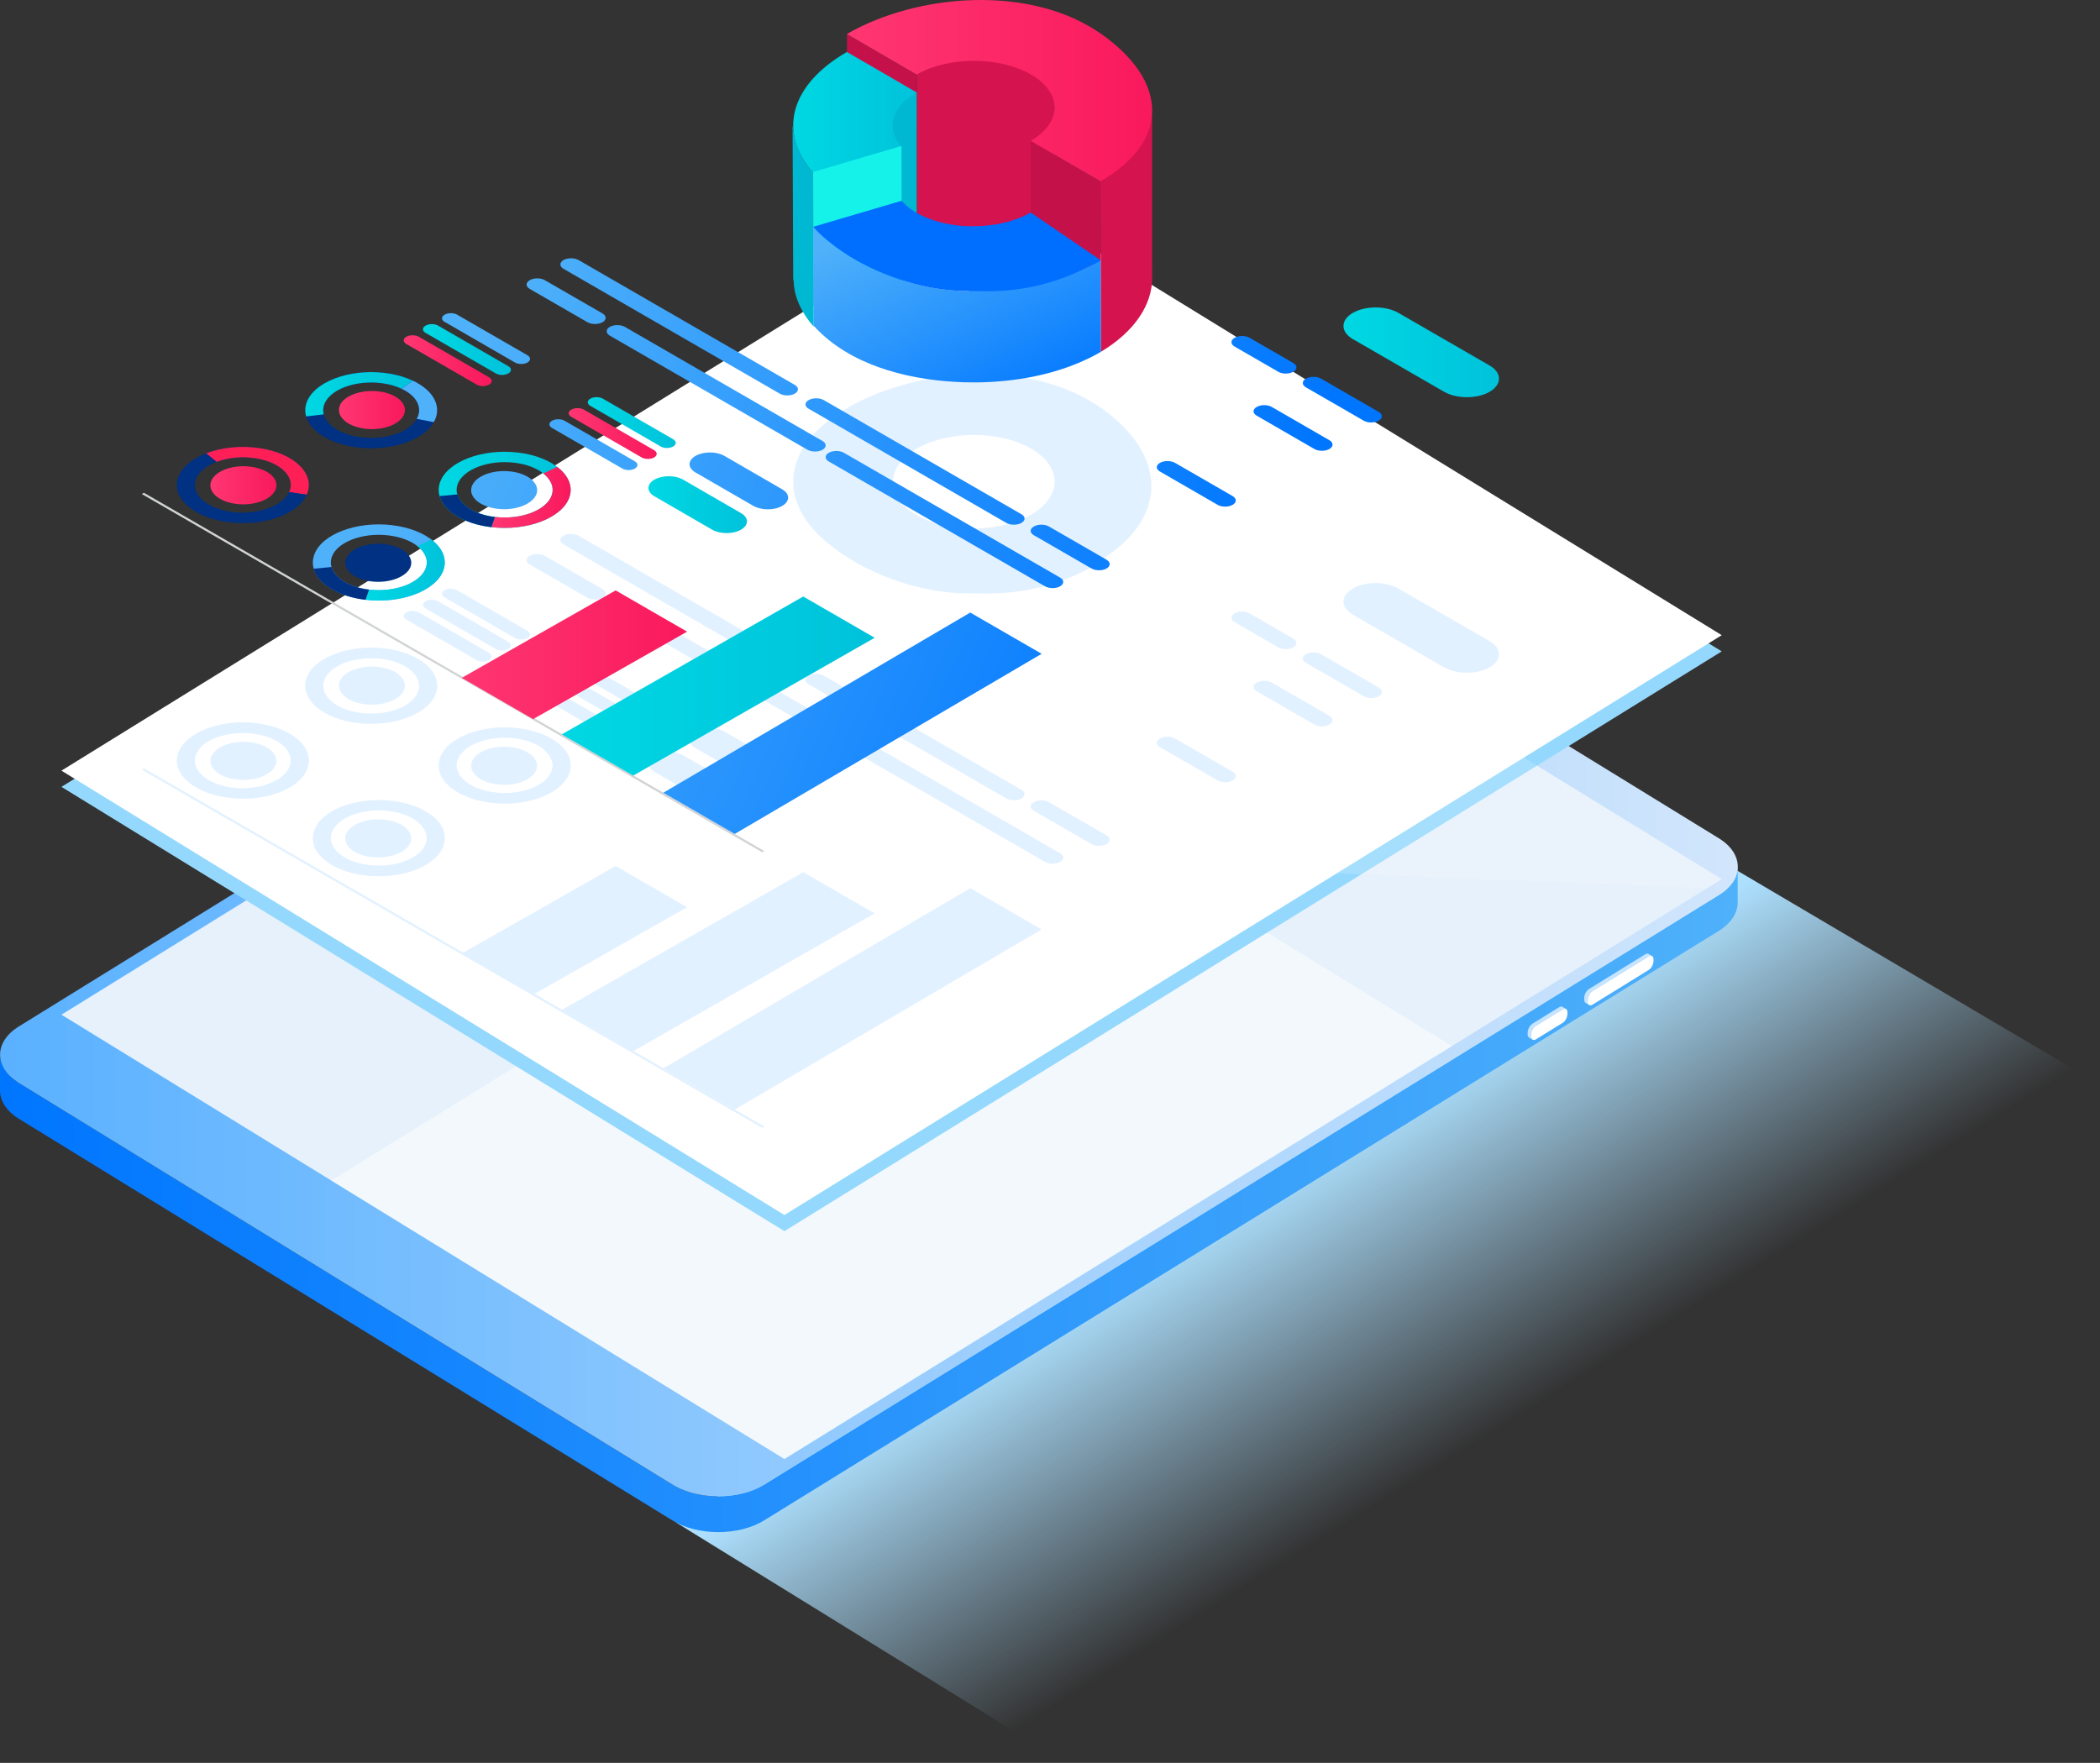 <?xml version="1.0" encoding="UTF-8"?>
<svg xmlns="http://www.w3.org/2000/svg" xmlns:xlink="http://www.w3.org/1999/xlink" viewBox="0 0 476.77 400.27">
  <rect x="0" y="0" width="476.77" height="400.27" fill="#333333" stroke="none"/>
  <defs>
    <style>.cls-1{mix-blend-mode:screen;opacity:.16;}.cls-1,.cls-2{fill:#fff;}.cls-3{fill:url(#_Безымянный_градиент_9-7);}.cls-4{fill:url(#_Безымянный_градиент_8-5);}.cls-5{fill:url(#_Безымянный_градиент_8-9);}.cls-6{fill:url(#_Безымянный_градиент_9);}.cls-7{fill:url(#_Безымянный_градиент_26);}.cls-8{fill:url(#_Безымянный_градиент_8-14);}.cls-9{fill:url(#_Безымянный_градиент_8-13);}.cls-10{fill:url(#_Безымянный_градиент_8-11);}.cls-11{fill:url(#_Безымянный_градиент_8);}.cls-12{fill:url(#_Безымянный_градиент_8-8);}.cls-13{fill:#c6e4ff;}.cls-14{fill:#d4134f;}.cls-15{fill:url(#_Безымянный_градиент_8-18);}.cls-16{fill:url(#_Безымянный_градиент_9-2);}.cls-17{fill:url(#_Безымянный_градиент_2);}.cls-18{fill:#15f2ea;}.cls-19{fill:#e6f1fb;}.cls-20{fill:url(#_Безымянный_градиент_8-4);}.cls-21{fill:url(#_Безымянный_градиент_8-10);}.cls-22{fill:url(#_Безымянный_градиент_9-6);}.cls-23{isolation:isolate;}.cls-23,.cls-24,.cls-25,.cls-26{fill:none;}.cls-27{fill:url(#_Безымянный_градиент_8-16);}.cls-28{fill:url(#_Безымянный_градиент_9-3);}.cls-29{fill:url(#_Безымянный_градиент_2-5);}.cls-30{fill:url(#_Безымянный_градиент_8-19);}.cls-31{fill:url(#_Безымянный_градиент_2-7);}.cls-24{opacity:.5;}.cls-32{fill:#94d9fd;}.cls-33{fill:url(#_Безымянный_градиент_8-15);}.cls-34{fill:#d1d4d5;}.cls-35{fill:url(#_Безымянный_градиент_2-3);}.cls-36{fill:#006eff;}.cls-37{fill:url(#_Безымянный_градиент_9-4);}.cls-38{fill:#003183;}.cls-39{fill:url(#_Безымянный_градиент_9-8);}.cls-40{fill:url(#_Безымянный_градиент_2-4);}.cls-41{fill:url(#_Безымянный_градиент_2-2);}.cls-42{fill:url(#_Безымянный_градиент_8-17);}.cls-43{fill:url(#_Безымянный_градиент_8-2);}.cls-26{clip-path:url(#clippath);}.cls-44{fill:url(#_Безымянный_градиент_9-5);}.cls-45{fill:url(#_Безымянный_градиент_8-7);}.cls-46{fill:url(#_Безымянный_градиент_9-9);}.cls-47{fill:url(#_Безымянный_градиент_8-6);}.cls-48{fill:url(#_Безымянный_градиент_2-6);}.cls-49{fill:#ff1f57;}.cls-50{fill:#00b8d1;}.cls-51{fill:url(#_Безымянный_градиент_1);}.cls-52{fill:url(#_Безымянный_градиент_8-3);}.cls-53{fill:url(#_Безымянный_градиент_8-12);}.cls-54{fill:#c51149;}</style>
    <linearGradient id="_Безымянный_градиент_26" x1="785.52" y1="263.77" x2="825.41" y2="327.6" gradientTransform="translate(-490.54)" gradientUnits="userSpaceOnUse">
      <stop offset="0" stop-color="#ade0fe"></stop>
      <stop offset="1" stop-color="#acdffd" stop-opacity="0"></stop>
    </linearGradient>
    <linearGradient id="_Безымянный_градиент_8" x1="902.53" y1="272.35" x2="1297.04" y2="272.35" gradientTransform="translate(1297.04) rotate(-180) scale(1 -1)" gradientUnits="userSpaceOnUse">
      <stop offset="0" stop-color="#4fb1fa"></stop>
      <stop offset="1" stop-color="#0076ff"></stop>
    </linearGradient>
    <linearGradient id="_Безымянный_градиент_1" x1="902.53" y1="218.14" x2="1297.03" y2="218.14" gradientTransform="translate(1297.04) rotate(-180) scale(1 -1)" gradientUnits="userSpaceOnUse">
      <stop offset="0" stop-color="#d2e6fc"></stop>
      <stop offset="1" stop-color="#5ab1ff"></stop>
    </linearGradient>
    <clipPath id="clippath">
      <polygon class="cls-25" points="13.95 230.39 178.09 331.27 390.89 199.62 226.76 98.74 13.95 230.39"></polygon>
    </clipPath>
    <linearGradient id="_Безымянный_градиент_8-2" x1="114.48" y1="63.73" x2="281.65" y2="137.3" gradientTransform="matrix(1,0,0,1,0,0)" xlink:href="#_Безымянный_градиент_8"></linearGradient>
    <linearGradient id="_Безымянный_градиент_8-3" x1="113.27" y1="66.47" x2="280.44" y2="140.04" gradientTransform="matrix(1,0,0,1,0,0)" xlink:href="#_Безымянный_градиент_8"></linearGradient>
    <linearGradient id="_Безымянный_градиент_8-4" x1="112.98" y1="67.1" x2="280.17" y2="140.68" gradientTransform="matrix(1,0,0,1,0,0)" xlink:href="#_Безымянный_градиент_8"></linearGradient>
    <linearGradient id="_Безымянный_градиент_8-5" x1="115.04" y1="62.45" x2="282.21" y2="136.02" gradientTransform="matrix(1,0,0,1,0,0)" xlink:href="#_Безымянный_градиент_8"></linearGradient>
    <linearGradient id="_Безымянный_градиент_8-6" x1="117.06" y1="57.86" x2="284.23" y2="131.44" gradientTransform="matrix(1,0,0,1,0,0)" xlink:href="#_Безымянный_градиент_8"></linearGradient>
    <linearGradient id="_Безымянный_градиент_8-7" x1="110.7" y1="72.31" x2="277.87" y2="145.88" gradientTransform="matrix(1,0,0,1,0,0)" xlink:href="#_Безымянный_градиент_8"></linearGradient>
    <linearGradient id="_Безымянный_градиент_9" x1="305.01" y1="79.99" x2="340.33" y2="79.99" gradientUnits="userSpaceOnUse">
      <stop offset="0" stop-color="#00d8e3"></stop>
      <stop offset="1" stop-color="#00c2db"></stop>
    </linearGradient>
    <linearGradient id="_Безымянный_градиент_9-2" x1="147.21" y1="114.58" x2="169.58" y2="114.58" xlink:href="#_Безымянный_градиент_9"></linearGradient>
    <linearGradient id="_Безымянный_градиент_8-8" x1="106.36" y1="82.17" x2="273.54" y2="155.74" gradientTransform="matrix(1,0,0,1,0,0)" xlink:href="#_Безымянный_градиент_8"></linearGradient>
    <linearGradient id="_Безымянный_градиент_8-9" x1="90.26" y1="118.76" x2="257.43" y2="192.33" gradientTransform="matrix(1,0,0,1,0,0)" xlink:href="#_Безымянный_градиент_8"></linearGradient>
    <linearGradient id="_Безымянный_градиент_9-3" x1="127.55" y1="155.77" x2="198.58" y2="155.77" xlink:href="#_Безымянный_градиент_9"></linearGradient>
    <linearGradient id="_Безымянный_градиент_2" x1="104.83" y1="148.66" x2="155.99" y2="148.66" gradientUnits="userSpaceOnUse">
      <stop offset="0" stop-color="#ff3672"></stop>
      <stop offset="1" stop-color="#f9195d"></stop>
    </linearGradient>
    <linearGradient id="_Безымянный_градиент_2-2" x1="76.95" y1="93.1" x2="91.94" y2="93.1" xlink:href="#_Безымянный_градиент_2"></linearGradient>
    <linearGradient id="_Безымянный_градиент_9-4" x1="69.31" y1="89.51" x2="93.75" y2="89.51" xlink:href="#_Безымянный_градиент_9"></linearGradient>
    <linearGradient id="_Безымянный_градиент_8-10" x1="101.21" y1="93.87" x2="268.37" y2="167.43" gradientTransform="matrix(1,0,0,1,0,0)" xlink:href="#_Безымянный_градиент_8"></linearGradient>
    <linearGradient id="_Безымянный_градиент_8-11" x1="96.94" y1="103.58" x2="264.11" y2="177.15" gradientTransform="matrix(1,0,0,1,0,0)" xlink:href="#_Безымянный_градиент_8"></linearGradient>
    <linearGradient id="_Безымянный_градиент_9-5" x1="99.59" y1="111.22" x2="129.55" y2="111.22" xlink:href="#_Безымянный_градиент_9"></linearGradient>
    <linearGradient id="_Безымянный_градиент_2-3" x1="111.56" y1="112.94" x2="129.55" y2="112.94" xlink:href="#_Безымянный_градиент_2"></linearGradient>
    <linearGradient id="_Безымянный_градиент_8-12" x1="86.27" y1="127.83" x2="253.44" y2="201.41" gradientTransform="matrix(1,0,0,1,0,0)" xlink:href="#_Безымянный_градиент_8"></linearGradient>
    <linearGradient id="_Безымянный_градиент_9-6" x1="82.99" y1="129.44" x2="100.98" y2="129.44" xlink:href="#_Безымянный_градиент_9"></linearGradient>
    <linearGradient id="_Безымянный_градиент_2-4" x1="47.76" y1="110.19" x2="62.75" y2="110.19" xlink:href="#_Безымянный_градиент_2"></linearGradient>
    <linearGradient id="_Безымянный_градиент_8-13" x1="108.96" y1="76.26" x2="276.13" y2="149.83" gradientTransform="matrix(1,0,0,1,0,0)" xlink:href="#_Безымянный_градиент_8"></linearGradient>
    <linearGradient id="_Безымянный_градиент_9-7" x1="96.03" y1="79.36" x2="116.01" y2="79.36" xlink:href="#_Безымянный_градиент_9"></linearGradient>
    <linearGradient id="_Безымянный_градиент_2-5" x1="91.65" y1="81.89" x2="111.64" y2="81.89" xlink:href="#_Безымянный_градиент_2"></linearGradient>
    <linearGradient id="_Безымянный_градиент_9-8" x1="133.44" y1="95.93" x2="153.42" y2="95.93" xlink:href="#_Безымянный_градиент_9"></linearGradient>
    <linearGradient id="_Безымянный_градиент_2-6" x1="129.11" y1="98.43" x2="149.09" y2="98.43" xlink:href="#_Безымянный_градиент_2"></linearGradient>
    <linearGradient id="_Безымянный_градиент_8-14" x1="104.04" y1="87.44" x2="271.21" y2="161.02" gradientTransform="matrix(1,0,0,1,0,0)" xlink:href="#_Безымянный_градиент_8"></linearGradient>
    <linearGradient id="_Безымянный_градиент_8-15" x1="135.39" y1="16.19" x2="302.57" y2="89.77" gradientTransform="matrix(1,0,0,1,0,0)" xlink:href="#_Безымянный_градиент_8"></linearGradient>
    <linearGradient id="_Безымянный_градиент_8-16" x1="136.26" y1="14.22" x2="303.44" y2="87.8" gradientTransform="matrix(1,0,0,1,0,0)" xlink:href="#_Безымянный_градиент_8"></linearGradient>
    <linearGradient id="_Безымянный_градиент_8-17" x1="131.22" y1="25.72" x2="298.38" y2="99.29" gradientTransform="matrix(1,0,0,1,0,0)" xlink:href="#_Безымянный_градиент_8"></linearGradient>
    <linearGradient id="_Безымянный_градиент_8-18" x1="122.97" y1="44.44" x2="290.14" y2="118.01" gradientTransform="matrix(1,0,0,1,0,0)" xlink:href="#_Безымянный_градиент_8"></linearGradient>
    <linearGradient id="_Безымянный_градиент_2-7" x1="192.28" y1="20.59" x2="261.59" y2="20.59" xlink:href="#_Безымянный_градиент_2"></linearGradient>
    <linearGradient id="_Безымянный_градиент_9-9" x1="180.08" y1="25.53" x2="208.12" y2="25.53" xlink:href="#_Безымянный_градиент_9"></linearGradient>
    <linearGradient id="_Безымянный_градиент_8-19" x1="207.97" y1="46.83" x2="231.33" y2="96.2" gradientTransform="matrix(1,0,0,1,0,0)" xlink:href="#_Безымянный_градиент_8"></linearGradient>
  </defs>
  <g class="cls-23">
    <g id="Layer_2">
      <g id="Layer_1-2">
        <polygon class="cls-7" points="153.46 345.67 241.87 400.27 476.77 246.28 390.89 195.6 153.46 345.67"></polygon>
        <path class="cls-11" d="m.01,239.46c0,2.35,1.45,4.7,4.36,6.49l148.29,91.13c5.79,3.55,15.13,3.54,20.87-.02l216.7-133.82c2.85-1.77,4.28-4.09,4.28-6.41v8.13c-.02,2.32-1.44,4.64-4.29,6.41l-216.7,133.82c-5.74,3.57-15.08,3.58-20.87.02L4.36,254.07C1.45,252.29,0,249.94,0,247.59v-8.13Z"></path>
        <path class="cls-51" d="m.02,239.47c0,.33.03.66.08.99.06.25.11.5.19.77.08.28.19.58.33.85.14.27.27.58.47.85.19.25.38.55.6.8.14.14.25.28.39.41.11.11.25.25.38.36.27.28.58.52.91.74.3.25.63.47.99.72h.03l36.07,22.16,112.21,68.96c.36.22.71.44,1.13.63.38.19.77.38,1.18.52.41.16.82.33,1.27.47.38.14.8.25,1.21.36.22.05.47.11.71.16.69.14,1.4.28,2.12.36.08.03.17.03.25.03.8.08,1.6.14,2.42.14.52,0,1.02-.03,1.54-.05.94-.03,1.9-.16,2.81-.33.91-.17,1.79-.39,2.67-.66.41-.17.83-.3,1.24-.47.82-.33,1.59-.74,2.34-1.18l57.71-35.64.03-.03,12.43-7.67s.03-.03.03-.03l32.5-20.05v-.03l1.18-.72c.05-.03.08-.05.11-.08l.47-.28s.03,0,.03-.03l5.69-3.52h.03l.08-.08.36-.19.47-.28v-.03l.03-.03,41.44-25.57,64.12-39.6c.33-.22.66-.44.99-.66.22-.19.44-.36.66-.55.22-.19.38-.38.58-.58.14-.11.25-.25.36-.38t.03-.03c.22-.25.41-.52.58-.77,0,0,.03,0,.03-.03.16-.28.3-.55.44-.8t.03-.03c.11-.28.22-.55.3-.83v-.03c.11-.28.17-.58.22-.85.03-.14.05-.3.05-.44v-.41c0-2.36-1.43-4.73-4.37-6.52l-67.92-41.74-.44-.28-.03-.03-4.92-3-.82-.52-.74-.47h-.03l-3.55-2.2-1.79-1.07-.11-.08-.8-.47-1.37-.88h-.03l-1.13-.69-1.76-1.07-2.04-1.27-.8-.49-.77-.47-.52-.3-1.02-.63-3.82-2.37-.08-.06h-.03l-.77-.49-.69-.41-.08-.05-2.17-1.32-9.49-5.86-3.58-2.17-2.25-1.4-16.25-9.98-18.5-11.36c-1.54-.96-3.36-1.68-5.28-2.09h-.03c-.63-.16-1.27-.27-1.93-.36h-.03c-.27-.06-.55-.08-.85-.11-.55-.06-1.07-.11-1.62-.11,0,0,0,.03-.03,0-1.9-.03-3.77.14-5.58.52-2.01.44-3.9,1.16-5.53,2.17l-29.78,18.4-9.18,5.69h-.03l-.63.39-3.27,2.03-7.64,4.7h-.03l-1.6,1.02-6.71,4.12-24.75,15.29-1.13.71-.55.3-.8.52h-.06l-3.6,2.25-.14.08-4.95,3.02-.36.25-.19.14-.55.3-10.12,6.3-.22.11-4.18,2.58-8.44,5.2-1.4.88-.41.25-.91.58-1.18.71-.11.08-.05.03-.44.27-.39.22-4.18,2.59-.36.25-.72.41-3.33,2.06-.17.11-.05.03-.33.19-4.18,2.61-.06.03-.3.19-4.23,2.58-.33.22-.28.17-.19.11-3.55,2.2-.33.22h-.05l-.77.5-3.38,2.09h-.03l-.33.22-1.68,1.02v.03l-.22.14-1.04.63L4.28,233.06C1.42,234.82.02,237.16.02,239.47Z"></path>
        <polygon class="cls-19" points="13.95 230.39 178.09 331.27 390.89 199.62 226.76 98.74 13.95 230.39"></polygon>
        <g class="cls-24">
          <g class="cls-26">
            <polygon class="cls-32" points="13.95 309.6 178.09 410.49 390.89 278.84 226.76 177.96 13.95 309.6"></polygon>
            <polygon class="cls-2" points="13.95 305.93 178.09 406.82 390.89 275.17 226.76 174.29 13.95 305.93"></polygon>
          </g>
        </g>
        <polygon class="cls-32" points="13.95 178.66 178.09 279.54 390.89 147.9 226.76 47.01 13.95 178.66"></polygon>
        <polygon class="cls-2" points="13.95 174.98 178.09 275.87 390.89 144.22 226.76 43.34 13.95 174.98"></polygon>
        <path class="cls-13" d="m359.77,225.92c.08-.26.21-.52.37-.75.17-.26.39-.47.62-.61l12.76-7.88c.3-.18.57-.2.77-.08l.79.49c-.2-.12-.47-.1-.77.08l-12.76,7.88c-.23.14-.44.36-.62.62-.15.23-.28.49-.36.75-.07.22-.11.45-.11.66v.37c0,.37.12.64.33.76l-.79-.49c-.2-.12-.33-.39-.33-.76v-.37c0-.21.04-.44.11-.66Z"></path>
        <path class="cls-13" d="m347.31,233.05c.18-.26.39-.47.62-.62l6.05-3.74c.3-.19.57-.2.77-.08l.79.49c-.2-.12-.47-.1-.77.08l-6.05,3.74c-.23.14-.44.36-.62.62-.16.22-.28.48-.36.75-.07.22-.11.45-.11.66v.37c0,.38.12.64.33.76l-.8-.49c-.2-.12-.33-.38-.33-.76v-.37c0-.21.04-.44.11-.66.08-.26.21-.52.36-.74Z"></path>
        <polygon class="cls-1" points="390.89 199.62 387.61 201.65 80.23 189.37 136.87 154.35 329.76 162.05 390.89 199.62"></polygon>
        <path class="cls-2" d="m361.55,225.04l12.76-7.88c.61-.37,1.09-.07,1.09.68v.37c0,.74-.48,1.65-1.09,2.02l-12.76,7.88c-.6.37-1.09.06-1.09-.68v-.37c0-.75.49-1.65,1.09-2.02Z"></path>
        <path class="cls-2" d="m348.72,232.92l6.05-3.74c.61-.37,1.09-.07,1.09.68v.37c0,.74-.48,1.65-1.09,2.02l-6.05,3.73c-.6.37-1.09.06-1.09-.68v-.37c0-.75.49-1.65,1.09-2.02Z"></path>
        <polygon class="cls-1" points="306.43 147.71 157.23 141.76 185.5 124.27 274.03 127.8 306.43 147.71"></polygon>
        <g class="cls-24">
          <path class="cls-13" d="m183.6,155.38l44.87,25.92c.95.54,2.48.54,3.43,0,.95-.55.95-1.44,0-1.97l-44.88-25.92c-.95-.54-2.48-.54-3.42,0-.96.55-.96,1.44,0,1.98Z"></path>
          <path class="cls-13" d="m138.45,138.79l44.87,25.91c.96.54,2.49.54,3.43,0,.94-.55.94-1.44,0-1.97l-44.88-25.92c-.95-.54-2.48-.54-3.42,0-.95.55-.95,1.44,0,1.98Z"></path>
          <path class="cls-13" d="m251.23,189.67l-13.09-7.55c-.95-.55-2.48-.55-3.43,0-.95.55-.95,1.43,0,1.98l13.1,7.56c.95.54,2.48.54,3.42,0,.94-.55.94-1.43,0-1.99Z"></path>
          <path class="cls-13" d="m136.79,133.75l-13.09-7.55c-.95-.55-2.48-.55-3.43,0-.95.55-.95,1.43,0,1.98l13.1,7.56c.95.54,2.48.54,3.43,0,.94-.55.94-1.43,0-1.98Z"></path>
          <path class="cls-13" d="m180.46,149.98l-49.1-28.35c-.95-.54-2.48-.54-3.43,0-.94.55-.94,1.44,0,1.98l49.1,28.35c.95.54,2.47.54,3.42,0,.95-.55.95-1.44,0-1.98Z"></path>
          <path class="cls-13" d="m240.69,193.73l-49.1-28.35c-.95-.55-2.48-.55-3.43,0-.95.55-.95,1.44,0,1.98l49.1,28.35c.95.54,2.47.54,3.42,0,.95-.55.95-1.44,0-1.98Z"></path>
          <path class="cls-13" d="m327.87,151.54l-20.73-11.97c-2.83-1.64-2.84-4.31,0-5.95,2.85-1.64,7.47-1.65,10.33-.01l20.72,11.96c2.84,1.64,2.84,4.31,0,5.96-2.84,1.64-7.46,1.63-10.32,0Z"></path>
          <path class="cls-13" d="m161.69,182.85l-13.13-7.59c-1.8-1.04-1.8-2.72,0-3.77,1.8-1.04,4.73-1.04,6.54,0l13.13,7.59c1.8,1.04,1.8,2.73,0,3.77-1.8,1.03-4.74,1.03-6.54,0Z"></path>
          <polygon class="cls-13" points="32.19 174.75 173.02 256.07 173.52 255.79 32.68 174.46 32.19 174.75"></polygon>
          <path class="cls-13" d="m171.05,177.45l-13.14-7.59c-1.81-1.04-1.81-2.73,0-3.77,1.81-1.05,4.72-1.05,6.54-.01l13.13,7.6c1.8,1.03,1.81,2.73,0,3.77-1.8,1.04-4.73,1.03-6.52,0Z"></path>
          <polygon class="cls-13" points="150.6 242.57 166.81 251.93 236.49 211.03 220.28 201.66 150.6 242.57"></polygon>
          <polygon class="cls-13" points="127.55 229.31 143.76 238.68 198.58 207.38 182.36 198.02 127.55 229.31"></polygon>
          <polygon class="cls-13" points="104.83 216.49 121.04 225.85 155.99 205.99 139.77 196.63 104.83 216.49"></polygon>
          <path class="cls-13" d="m250.04,92.66c-16.04-11.3-41.76-9.24-57.76,0l1.59.92-1.59-.9c-12.8,7.39-15.81,18.15-7.67,27.47h.01c.94,1.08,2,2.09,3.18,3.05,8.45,7.11,21.14,11.54,31.95,11.54.03,0,.24,0,.24,0h0c.65.01,1.31.01,1.96,0,8.95.31,17.46-1.48,25.34-5.68.4-.21,1.85-1.2,2.55-1.83,15.54-9.6,15.22-23.98.19-34.57Zm-16.04,24.23c-1.44.83-2.85,1.42-4.65,1.95-3,.88-6.22,1.24-9.35,1.14v.04c-6.31-.2-12.26-2.29-15.32-5.79h0c-3.63-4.16-2.12-9.1,3.56-12.42,7.2-4.09,18.75-4.08,25.86.05,7.14,4.15,7.11,10.88-.07,15.03h-.02Z"></path>
          <path class="cls-13" d="m89.19,152.33c-3.21-1.51-7.93-1.23-10.56.6-2.61,1.85-2.13,4.58,1.07,6.1,3.2,1.51,7.93,1.24,10.54-.61,2.63-1.86,2.14-4.58-1.05-6.09Z"></path>
          <path class="cls-13" d="m93.75,149.02c-6.39-3.03-15.84-2.48-21.07,1.23-5.24,3.69-4.29,9.14,2.11,12.16,6.39,3.03,15.84,2.47,21.08-1.21,5.23-3.71,4.27-9.16-2.12-12.17Zm-16.38,11.57c-4.64-2.2-5.33-6.18-1.53-8.86,3.79-2.67,10.68-3.08,15.33-.88,4.64,2.19,5.34,6.18,1.54,8.86-3.8,2.68-10.68,3.08-15.34.89Z"></path>
          <path class="cls-13" d="m72.68,150.24c-2.83,2-3.84,4.51-3.18,6.88l4-.47c-.44-1.71.32-3.49,2.34-4.93,3.79-2.67,10.68-3.08,15.33-.88l2.58-1.82c-6.39-3.03-15.84-2.48-21.07,1.23Z"></path>
          <path class="cls-13" d="m93.75,149.02l-2.58,1.82c3.58,1.7,4.82,4.44,3.44,6.84l3.88.74c1.89-3.3.2-7.08-4.74-9.41Z"></path>
          <path class="cls-13" d="m115.96,169.63c-4.04-.49-8.01,1.02-8.84,3.37-.84,2.34,1.78,4.63,5.83,5.11,4.02.49,8-1.04,8.85-3.36.82-2.36-1.79-4.65-5.83-5.12Z"></path>
          <path class="cls-13" d="m117.59,165.32c-8.1-.96-16.03,2.06-17.68,6.73-1.67,4.68,3.56,9.25,11.65,10.22,8.09.96,16.03-2.07,17.69-6.73,1.66-4.68-3.58-9.27-11.66-10.22Zm-5.22,14.63c-5.87-.69-9.69-4.01-8.48-7.41,1.23-3.4,6.99-5.6,12.88-4.9,5.88.69,9.69,4.03,8.48,7.43-1.22,3.39-6.99,5.58-12.88,4.88Z"></path>
          <path class="cls-13" d="m126.51,168.6l-3.16,1.48c1.75,1.4,2.54,3.16,1.9,4.99-1.22,3.39-6.99,5.58-12.88,4.88l-.81,2.32c8.09.96,16.03-2.07,17.69-6.73.9-2.53-.22-5.04-2.74-6.94Z"></path>
          <path class="cls-13" d="m103.84,174.82l-4.05.39c.98,3.42,5.53,6.33,11.77,7.06l.81-2.32c-4.53-.53-7.81-2.64-8.53-5.13Z"></path>
          <path class="cls-13" d="m87.38,186.13c-4.04-.49-8.01,1.02-8.84,3.37-.84,2.34,1.78,4.63,5.83,5.1,4.02.48,8-1.04,8.85-3.36.83-2.36-1.79-4.64-5.84-5.11Z"></path>
          <path class="cls-13" d="m89.01,181.82c-8.1-.96-16.04,2.06-17.67,6.73-1.67,4.67,3.56,9.26,11.65,10.21,8.08.96,16.01-2.06,17.68-6.73,1.65-4.68-3.58-9.27-11.66-10.21Zm-5.22,14.63c-5.87-.69-9.68-4.03-8.46-7.42,1.2-3.39,6.97-5.59,12.86-4.89,5.88.69,9.7,4.03,8.48,7.42-1.22,3.39-6.99,5.58-12.89,4.89Z"></path>
          <path class="cls-13" d="m97.95,185.09l-3.17,1.49c1.75,1.39,2.53,3.16,1.9,4.98-1.22,3.39-6.99,5.58-12.89,4.89l-.8,2.31c8.08.96,16.01-2.06,17.68-6.73.89-2.53-.22-5.04-2.72-6.95Z"></path>
          <path class="cls-13" d="m75.25,191.32l-4.05.38c.98,3.42,5.53,6.33,11.79,7.06l.8-2.31c-4.53-.54-7.81-2.65-8.54-5.13Z"></path>
          <path class="cls-13" d="m57.17,168.58c-3.99-.61-8.09.77-9.16,3.08-1.05,2.31,1.31,4.68,5.32,5.29,4,.62,8.1-.77,9.17-3.08,1.08-2.3-1.3-4.68-5.32-5.29Z"></path>
          <path class="cls-13" d="m58.99,164.33c-7.99-1.23-16.21,1.52-18.34,6.15-2.13,4.61,2.66,9.35,10.62,10.57,7.98,1.22,16.21-1.54,18.33-6.14,2.12-4.6-2.63-9.36-10.62-10.57Zm-6.66,14.44c-5.81-.9-9.27-4.35-7.72-7.69,1.55-3.35,7.53-5.35,13.33-4.46,5.79.87,9.27,4.33,7.71,7.69-1.55,3.35-7.52,5.35-13.32,4.46Z"></path>
          <path class="cls-13" d="m58.99,164.33c-4.32-.66-8.71-.16-12.18,1.17l2.4,1.92c2.49-.93,5.64-1.29,8.73-.81,5.79.87,9.27,4.33,7.71,7.69l3.96.6c2.12-4.6-2.63-9.36-10.62-10.57Z"></path>
          <path class="cls-13" d="m65.65,174.31c-1.18,2.58-5.02,4.36-9.37,4.64l.44,2.34c5.99-.38,11.24-2.81,12.89-6.37l-3.96-.6Z"></path>
          <path class="cls-13" d="m116.9,144.87l-15.96-9.22c-.79-.45-.78-1.18,0-1.63.79-.46,2.05-.47,2.85,0l15.96,9.21c.78.46.79,1.19,0,1.65-.79.45-2.07.45-2.85,0Z"></path>
          <path class="cls-13" d="m112.57,147.37l-15.96-9.21c-.78-.46-.78-1.18,0-1.64.79-.46,2.06-.47,2.85-.01l15.95,9.22c.79.45.79,1.19,0,1.64-.79.46-2.06.45-2.85,0Z"></path>
          <path class="cls-13" d="m108.2,149.89l-15.96-9.21c-.79-.45-.78-1.19,0-1.64.79-.45,2.05-.46,2.85,0l15.95,9.21c.79.46.79,1.2,0,1.65-.79.46-2.06.45-2.85,0Z"></path>
          <path class="cls-13" d="m149.98,163.93l-15.96-9.21c-.77-.45-.77-1.18,0-1.63.79-.46,2.06-.46,2.86,0l15.95,9.21c.78.46.79,1.2,0,1.65-.79.45-2.06.45-2.85,0Z"></path>
          <path class="cls-13" d="m145.65,166.43l-15.95-9.21c-.79-.45-.79-1.19.01-1.64.79-.45,2.05-.45,2.84,0l15.96,9.22c.78.45.79,1.2,0,1.65-.78.45-2.07.45-2.85-.01Z"></path>
          <path class="cls-13" d="m141.28,168.95l-15.96-9.21c-.78-.46-.78-1.19.01-1.64.78-.45,2.06-.45,2.85,0l15.95,9.21c.79.46.8,1.2,0,1.66-.78.45-2.06.44-2.85-.01Z"></path>
          <path class="cls-13" d="m313.02,156.1l-13.1-7.56c-.95-.55-2.48-.55-3.43,0-.95.55-.95,1.43,0,1.98l13.11,7.56c.94.55,2.47.55,3.42,0,.95-.54.94-1.43,0-1.97Z"></path>
          <path class="cls-13" d="m293.64,145l-9.93-5.73c-.94-.55-2.48-.55-3.43,0-.94.55-.94,1.43,0,1.98l9.93,5.73c.94.55,2.47.55,3.42,0,.95-.54.94-1.43,0-1.98Z"></path>
          <path class="cls-13" d="m301.83,162.54l-13.09-7.56c-.95-.55-2.48-.55-3.43,0-.95.54-.95,1.43,0,1.98l13.09,7.56c.94.55,2.48.55,3.43,0,.94-.55.94-1.44,0-1.98Z"></path>
          <path class="cls-13" d="m279.87,175.23l-13.1-7.56c-.95-.54-2.49-.54-3.43,0-.95.55-.95,1.44,0,1.97l13.09,7.56c.95.55,2.48.55,3.43,0,.94-.54.94-1.43,0-1.97Z"></path>
        </g>
        <path class="cls-43" d="m183.6,92.81l44.87,25.92c.95.54,2.48.54,3.43,0,.95-.55.95-1.44,0-1.97l-44.88-25.92c-.95-.54-2.48-.54-3.42,0-.96.55-.96,1.44,0,1.98Z"></path>
        <path class="cls-52" d="m138.45,76.21l44.87,25.91c.96.54,2.49.54,3.43,0,.94-.55.94-1.44,0-1.98l-44.88-25.92c-.95-.54-2.48-.54-3.42,0-.95.55-.95,1.44,0,1.98Z"></path>
        <path class="cls-20" d="m251.23,127.09l-13.09-7.55c-.95-.55-2.48-.55-3.43,0-.95.55-.95,1.43,0,1.98l13.1,7.56c.95.54,2.48.54,3.42,0,.94-.55.94-1.43,0-1.99Z"></path>
        <path class="cls-4" d="m136.79,71.17l-13.09-7.55c-.95-.55-2.48-.55-3.43,0-.95.55-.95,1.43,0,1.98l13.1,7.56c.95.54,2.48.54,3.43,0,.94-.55.94-1.43,0-1.98Z"></path>
        <path class="cls-47" d="m180.46,87.4l-49.1-28.35c-.95-.54-2.48-.54-3.43,0-.94.55-.94,1.44,0,1.98l49.1,28.35c.95.54,2.47.54,3.42,0,.95-.55.95-1.44,0-1.98Z"></path>
        <path class="cls-45" d="m240.69,131.15l-49.1-28.35c-.95-.54-2.48-.54-3.43,0-.95.55-.95,1.44,0,1.98l49.1,28.35c.95.54,2.47.54,3.42,0,.95-.55.95-1.44,0-1.98Z"></path>
        <path class="cls-6" d="m327.87,88.96l-20.73-11.97c-2.83-1.64-2.84-4.31,0-5.95,2.85-1.64,7.47-1.65,10.33-.01l20.72,11.96c2.84,1.64,2.84,4.31,0,5.97-2.84,1.64-7.46,1.63-10.32,0Z"></path>
        <path class="cls-16" d="m161.69,120.27l-13.13-7.59c-1.8-1.04-1.8-2.72,0-3.77,1.8-1.04,4.73-1.04,6.54,0l13.13,7.59c1.8,1.04,1.8,2.73,0,3.77-1.8,1.03-4.74,1.03-6.54,0Z"></path>
        <polygon class="cls-34" points="32.19 112.17 173.02 193.5 173.52 193.22 32.68 111.89 32.19 112.17"></polygon>
        <path class="cls-12" d="m171.05,114.87l-13.14-7.59c-1.81-1.04-1.81-2.73,0-3.77,1.81-1.04,4.72-1.04,6.54-.01l13.13,7.6c1.8,1.03,1.81,2.73,0,3.77-1.8,1.04-4.73,1.02-6.52,0Z"></path>
        <polygon class="cls-5" points="150.6 179.99 166.81 189.35 236.49 148.45 220.28 139.08 150.6 179.99"></polygon>
        <polygon class="cls-28" points="127.55 166.74 143.76 176.1 198.58 144.81 182.36 135.44 127.55 166.74"></polygon>
        <polygon class="cls-17" points="104.83 153.91 121.04 163.28 155.99 143.42 139.77 134.05 104.83 153.91"></polygon>
        <path class="cls-41" d="m89.19,89.75c-3.21-1.51-7.93-1.23-10.56.61-2.61,1.85-2.13,4.57,1.07,6.1,3.2,1.51,7.93,1.24,10.54-.61,2.63-1.86,2.14-4.58-1.05-6.09Z"></path>
        <path class="cls-38" d="m93.75,86.44c-6.39-3.03-15.84-2.48-21.07,1.23-5.24,3.69-4.29,9.14,2.11,12.16,6.39,3.03,15.84,2.47,21.08-1.21,5.23-3.71,4.27-9.16-2.12-12.17Zm-16.38,11.57c-4.64-2.2-5.33-6.18-1.53-8.86,3.79-2.67,10.68-3.08,15.33-.88,4.64,2.19,5.34,6.18,1.54,8.86-3.8,2.68-10.68,3.08-15.34.89Z"></path>
        <path class="cls-37" d="m72.68,87.67c-2.83,2-3.84,4.51-3.18,6.88l4-.47c-.44-1.71.32-3.49,2.34-4.93,3.79-2.67,10.68-3.08,15.33-.88l2.58-1.82c-6.39-3.03-15.84-2.48-21.07,1.23Z"></path>
        <path class="cls-21" d="m93.75,86.44l-2.58,1.82c3.58,1.7,4.82,4.44,3.44,6.84l3.88.75c1.89-3.3.2-7.08-4.74-9.41Z"></path>
        <path class="cls-10" d="m115.96,107.05c-4.04-.49-8.01,1.02-8.84,3.37-.84,2.34,1.78,4.63,5.83,5.11,4.02.49,8-1.03,8.85-3.36.82-2.35-1.79-4.65-5.83-5.12Z"></path>
        <path class="cls-44" d="m117.59,102.75c-8.1-.96-16.03,2.06-17.68,6.73-1.67,4.68,3.56,9.26,11.65,10.22,8.09.95,16.03-2.07,17.69-6.73,1.66-4.68-3.58-9.27-11.66-10.22Zm-5.22,14.63c-5.87-.69-9.69-4.01-8.48-7.42,1.23-3.4,6.99-5.6,12.88-4.9,5.88.69,9.69,4.03,8.48,7.43-1.22,3.39-6.99,5.58-12.88,4.88Z"></path>
        <path class="cls-35" d="m126.51,106.02l-3.16,1.48c1.75,1.4,2.54,3.16,1.9,4.99-1.22,3.39-6.99,5.58-12.88,4.88l-.81,2.32c8.09.95,16.03-2.07,17.69-6.73.9-2.53-.22-5.04-2.74-6.94Z"></path>
        <path class="cls-38" d="m103.84,112.25l-4.05.39c.98,3.42,5.53,6.33,11.77,7.06l.81-2.32c-4.53-.53-7.81-2.64-8.53-5.13Z"></path>
        <path class="cls-38" d="m87.38,123.55c-4.04-.49-8.01,1.02-8.84,3.37-.84,2.34,1.78,4.63,5.83,5.1,4.02.48,8-1.04,8.85-3.36.83-2.36-1.79-4.64-5.84-5.11Z"></path>
        <path class="cls-53" d="m89.01,119.24c-8.1-.96-16.04,2.06-17.67,6.73-1.67,4.67,3.56,9.26,11.65,10.22,8.08.96,16.01-2.06,17.68-6.73,1.65-4.68-3.58-9.27-11.66-10.21Zm-5.22,14.63c-5.87-.69-9.68-4.03-8.46-7.42,1.2-3.39,6.97-5.59,12.86-4.89,5.88.69,9.7,4.03,8.48,7.42-1.22,3.39-6.99,5.58-12.89,4.89Z"></path>
        <path class="cls-22" d="m97.95,122.51l-3.17,1.49c1.75,1.39,2.53,3.16,1.9,4.98-1.22,3.39-6.99,5.58-12.89,4.89l-.8,2.31c8.08.96,16.01-2.06,17.68-6.73.89-2.53-.22-5.04-2.72-6.95Z"></path>
        <path class="cls-38" d="m75.25,128.74l-4.05.39c.98,3.42,5.53,6.33,11.79,7.06l.8-2.31c-4.53-.54-7.81-2.65-8.54-5.13Z"></path>
        <path class="cls-40" d="m57.17,106c-3.99-.61-8.09.77-9.16,3.08-1.05,2.31,1.31,4.68,5.32,5.29,4,.62,8.1-.77,9.17-3.08,1.08-2.3-1.3-4.68-5.32-5.29Z"></path>
        <path class="cls-38" d="m58.99,101.76c-7.99-1.23-16.21,1.52-18.34,6.15-2.13,4.6,2.66,9.35,10.62,10.57,7.98,1.22,16.21-1.54,18.33-6.15,2.12-4.6-2.63-9.36-10.62-10.57Zm-6.66,14.44c-5.81-.9-9.27-4.35-7.72-7.69,1.55-3.35,7.53-5.35,13.33-4.46,5.79.87,9.27,4.34,7.71,7.69-1.55,3.35-7.52,5.35-13.32,4.46Z"></path>
        <path class="cls-49" d="m58.99,101.76c-4.32-.66-8.71-.16-12.18,1.17l2.4,1.92c2.49-.93,5.64-1.29,8.73-.81,5.79.87,9.27,4.34,7.71,7.69l3.96.6c2.12-4.6-2.63-9.36-10.62-10.57Z"></path>
        <path class="cls-38" d="m65.65,111.73c-1.18,2.58-5.02,4.36-9.37,4.64l.44,2.34c5.99-.38,11.24-2.81,12.89-6.38l-3.96-.6Z"></path>
        <path class="cls-9" d="m116.9,82.3l-15.96-9.22c-.79-.45-.78-1.18,0-1.63.79-.46,2.05-.47,2.85,0l15.96,9.21c.78.46.79,1.19,0,1.65-.79.45-2.07.44-2.85,0Z"></path>
        <path class="cls-3" d="m112.57,84.79l-15.96-9.21c-.78-.46-.78-1.19,0-1.64.79-.46,2.06-.47,2.85-.01l15.95,9.22c.79.45.79,1.19,0,1.64-.79.46-2.06.45-2.85,0Z"></path>
        <path class="cls-29" d="m108.2,87.31l-15.96-9.21c-.79-.45-.78-1.19,0-1.64.79-.45,2.05-.45,2.85,0l15.95,9.21c.79.46.79,1.2,0,1.65-.79.46-2.06.45-2.85,0Z"></path>
        <path class="cls-39" d="m149.98,101.36l-15.96-9.21c-.77-.45-.77-1.18,0-1.63.79-.46,2.06-.46,2.86,0l15.95,9.21c.78.46.79,1.2,0,1.65-.79.45-2.06.45-2.85,0Z"></path>
        <path class="cls-48" d="m145.65,103.85l-15.95-9.21c-.79-.45-.79-1.19.01-1.64.79-.45,2.05-.45,2.84,0l15.96,9.22c.78.45.79,1.19,0,1.65-.78.45-2.07.44-2.85-.01Z"></path>
        <path class="cls-8" d="m141.28,106.38l-15.96-9.21c-.78-.46-.78-1.19.01-1.64.78-.45,2.06-.45,2.85,0l15.95,9.21c.79.46.8,1.2,0,1.66-.78.45-2.06.44-2.85-.01Z"></path>
        <path class="cls-33" d="m313.02,93.53l-13.1-7.56c-.95-.55-2.48-.55-3.43,0-.95.55-.95,1.43,0,1.98l13.11,7.56c.94.55,2.47.55,3.42,0,.95-.54.94-1.43,0-1.98Z"></path>
        <path class="cls-27" d="m293.64,82.43l-9.93-5.73c-.94-.55-2.48-.55-3.43,0-.94.55-.94,1.43,0,1.98l9.93,5.73c.94.55,2.47.55,3.42,0,.95-.54.94-1.43,0-1.98Z"></path>
        <path class="cls-42" d="m301.83,99.96l-13.09-7.56c-.95-.55-2.48-.55-3.43,0-.95.54-.95,1.43,0,1.98l13.09,7.56c.94.55,2.48.55,3.43,0,.94-.55.94-1.44,0-1.98Z"></path>
        <path class="cls-15" d="m279.87,112.65l-13.1-7.56c-.95-.54-2.49-.54-3.43,0-.95.55-.95,1.44,0,1.97l13.09,7.56c.95.55,2.48.55,3.43,0,.94-.54.94-1.43,0-1.97Z"></path>
        <path class="cls-14" d="m261.57,25.74l.02,37.26c.02,6.11-3.9,12.23-11.67,16.89l-.08-39.54s11.75-8.5,11.74-14.61Z"></path>
        <path class="cls-14" d="m239.43,23.43s0,0,0-.01c0-.35-.05-.7-.12-1.05-.07-.35-.17-.69-.29-1.03-1.8-4.81-7.8-7.02-12.41-7.85-5.22-.94-10.87-.59-15.83,1.37-.93.37-1.81.79-2.64,1.27l.06,40.2c.83-.48,1.71-.9,2.64-1.27,4.87-1.92,10.4-2.29,15.54-1.42,4.42.75,9.94,2.68,12.28,6.86.19.34.42.69.56,1.04.06.17.15.33.23.5V23.43Z"></path>
        <polygon class="cls-54" points="249.83 66 234 56.81 234 31.97 249.83 41.17 249.83 66"></polygon>
        <polygon class="cls-54" points="208.13 60.11 192.3 50.92 192.3 7.75 208.13 16.95 208.13 60.11"></polygon>
        <path class="cls-31" d="m250.04,7.72c15.03,10.59,15.82,24.22-.19,33.46l-15.85-9.21c7.19-4.16,7.23-10.89.08-15.04-7.15-4.15-18.77-4.15-25.97,0l-15.84-9.21c16-9.24,41.73-11.3,57.76,0Z"></path>
        <path class="cls-50" d="m208.13,21.07v34.75l-.21.26c-1.32.81-2.39,1.7-3.2,2.64v1.27s-1.75,2.16-1.75,2.16l-6.11,7.5V14.52l11.28,6.55Z"></path>
        <path class="cls-46" d="m192.28,11.8l15.84,9.21c-5.76,3.32-7.11,8.16-3.45,12.35l-20.06,5.91c-8.14-9.31-5.14-20.08,7.67-27.47Z"></path>
        <path class="cls-50" d="m180.13,29.96s.03.09.04.14c.04.32.1.64.16.96,0,.04.02.08.03.12.07.33.15.67.25,1,.02.07.04.13.06.2.1.33.21.66.33.99.02.05.04.1.06.15.13.35.28.71.45,1.06,0,.01,0,.02.01.03.17.36.35.71.55,1.07.04.07.07.13.11.2.06.1.12.2.18.3.07.12.14.23.21.35.06.1.13.2.2.31.07.12.15.23.23.35.07.1.14.2.21.3.08.12.16.23.25.34.08.1.15.2.23.3.08.1.15.2.23.3.22.28.45.56.69.83l.06,34.82c-.24-.28-.47-.55-.69-.83-.03-.03-.06-.07-.09-.1-.05-.06-.1-.13-.15-.2-.08-.1-.16-.2-.23-.3-.09-.11-.17-.23-.25-.35-.07-.1-.14-.2-.21-.3-.08-.12-.16-.23-.23-.35-.07-.1-.14-.2-.2-.31-.07-.12-.14-.23-.21-.35-.06-.1-.12-.2-.18-.3-.02-.03-.04-.07-.06-.1-.02-.03-.04-.07-.05-.1-.2-.35-.38-.71-.55-1.06,0-.01,0-.02-.01-.04-.17-.35-.31-.71-.45-1.06-.01-.03-.03-.07-.04-.1,0-.02-.01-.03-.02-.05-.12-.33-.23-.66-.33-.99-.02-.07-.04-.13-.06-.2-.09-.33-.17-.67-.24-1,0-.01,0-.02,0-.03,0-.03,0-.05-.01-.08-.06-.32-.11-.64-.15-.96,0-.05-.01-.09-.02-.14-.04-.33-.06-.66-.07-1,0-.03,0-.07,0-.1,0-.12-.09-.23-.09-.35l-.14-34.78v-.03c0,.15.09.3.09.45.01.33.08.66.11,1Z"></path>
        <polygon class="cls-18" points="204.74 68.01 204.74 68.18 184.79 74.06 184.67 74.09 184.67 74.09 184.67 73.92 184.63 52.84 184.61 39.28 184.61 39.05 196.85 35.44 204.67 33.14 204.71 53.73 204.72 58.72 204.72 60 204.74 68.01"></polygon>
        <path class="cls-30" d="m249.85,59.06c-.4.23-.8.45-1.2.67-7.92,4.21-17.71,6.54-26.69,6.26-.65.02-.85,0-1.96,0v.12h-.23c-10.84-.12-23.46-4.37-31.94-11.55-1.18-.95-2.25-1.98-3.2-3.06l.06,22.4c.57.66,1.19,1.29,1.85,1.9,8.4,7.78,20.97,10.61,32.09,10.99.46.02,1.38.02,1.38.02,1.11.02,1.84.02,2.77,0,9.34-.25,18.99-2.21,27.15-6.91l-.07-20.83Z"></path>
        <path class="cls-36" d="m234,48.25c-1.44.83-2.85,1.42-4.65,1.95-3,.89-6.22,1.24-9.35,1.14v.04c-6.31-.2-12.26-2.29-15.32-5.79l-20.06,5.91c.95,1.08,2.01,2.11,3.19,3.06,8.45,7.11,21.14,11.54,31.95,11.54.03,0,.24,0,.24,0h0c.65.01,1.31.01,1.96,0,8.95.32,17.46-1.47,25.34-5.68.4-.21,2.06-.76,2.55-1.36l-15.85-10.81Z"></path>
      </g>
    </g>
  </g>
</svg>
